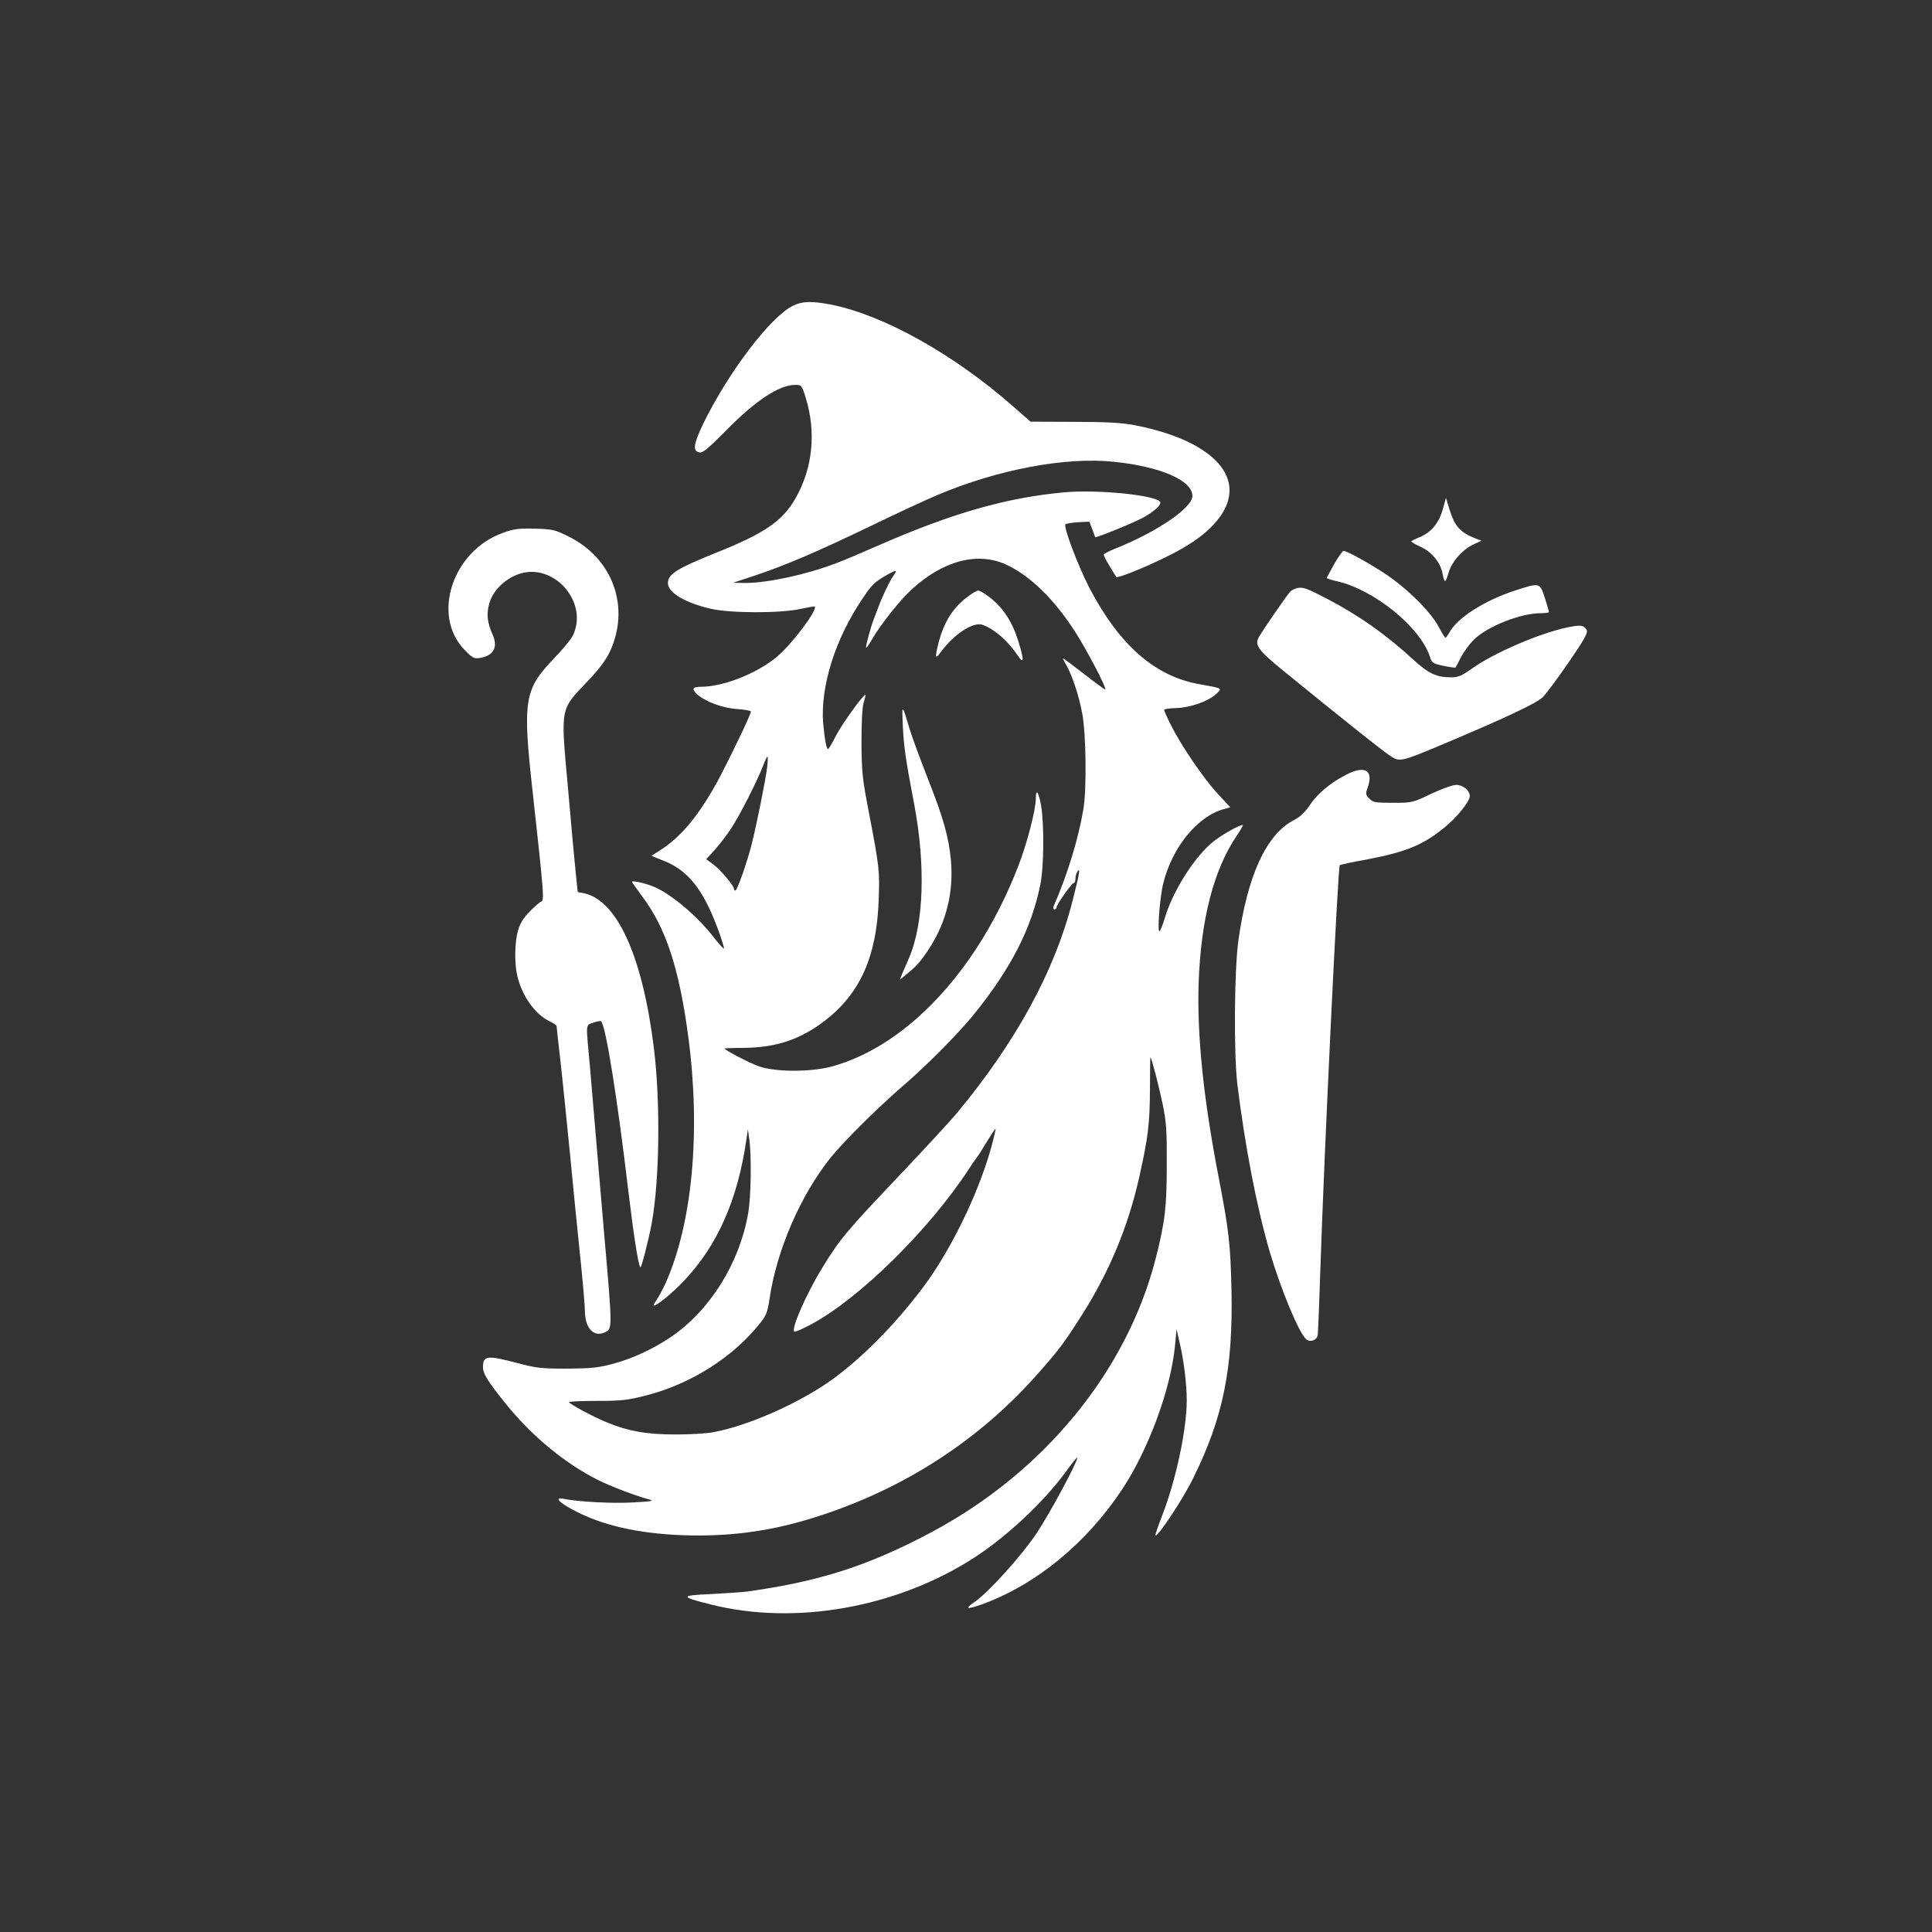 <?xml version="1.0" standalone="no"?>
<!DOCTYPE svg PUBLIC "-//W3C//DTD SVG 20010904//EN"
 "http://www.w3.org/TR/2001/REC-SVG-20010904/DTD/svg10.dtd">
<svg version="1.0" xmlns="http://www.w3.org/2000/svg"
 width="1024pt" height="1024pt" viewBox="0 0 1024 1024"
 preserveAspectRatio="xMidYMid meet">

<rect x="0" y="0" width="1024" height="1024" fill="#333333" stroke="none"/>

<g transform="translate(0,1024) scale(0.1,-0.1)"
fill="#fff" stroke="none">
<path d="M4202 8619 c-119 -59 -340 -350 -474 -623 -53 -110 -58 -149 -20
-154 18 -3 48 23 140 116 156 159 282 242 367 242 33 0 35 -2 55 -67 57 -183
38 -373 -53 -533 -69 -122 -165 -187 -420 -289 -209 -84 -257 -114 -257 -162
0 -49 90 -104 225 -135 105 -25 375 -25 480 -1 38 8 71 14 73 12 17 -17 -122
-201 -200 -266 -107 -89 -282 -158 -400 -159 -46 0 -54 -11 -25 -38 42 -40
136 -75 214 -80 40 -3 73 -9 73 -13 0 -15 -92 -207 -163 -344 -104 -196 -203
-319 -319 -392 l-45 -29 71 -29 c125 -51 204 -152 281 -359 20 -54 34 -100 32
-103 -3 -2 -25 22 -50 54 -89 116 -226 232 -319 272 -44 19 -118 36 -118 27 0
-3 23 -35 50 -72 130 -170 202 -392 250 -764 64 -497 19 -975 -123 -1293 -15
-32 -36 -71 -47 -87 -12 -17 -18 -30 -15 -30 18 0 98 66 160 131 178 188 285
430 331 749 l8 55 7 -50 c13 -90 10 -309 -6 -398 -46 -263 -203 -514 -410
-654 -95 -64 -201 -113 -304 -141 -82 -22 -118 -25 -246 -26 -139 0 -160 2
-276 33 -146 38 -169 35 -169 -23 0 -38 22 -74 127 -204 135 -166 310 -310
482 -396 67 -34 208 -87 271 -103 29 -8 15 -11 -81 -16 -105 -7 -295 3 -373
19 -49 10 -26 -18 50 -58 152 -82 342 -126 585 -135 230 -8 443 18 659 83 473
141 883 398 1202 752 126 141 156 180 254 335 144 227 243 465 302 727 47 210
56 282 57 467 0 94 1 170 3 169 7 -8 44 -152 65 -251 19 -94 22 -141 21 -320
0 -223 -9 -302 -59 -497 -153 -596 -592 -1132 -1190 -1450 -333 -177 -590
-260 -978 -314 -26 -3 -112 -9 -190 -13 -164 -7 -164 -14 0 -55 447 -113 985
-17 1395 247 175 113 369 295 487 456 33 47 61 80 61 75 0 -25 -143 -290 -214
-398 -79 -119 -257 -317 -331 -367 -54 -37 -42 -41 38 -13 287 104 555 323
746 612 140 213 257 531 279 762 l8 85 16 -70 c22 -91 38 -222 38 -307 0 -154
-57 -422 -130 -610 -22 -56 -38 -104 -36 -106 11 -11 146 192 200 303 159 321
212 583 203 999 -5 239 -14 317 -67 591 -82 424 -116 758 -107 1035 12 338 80
600 201 779 20 30 35 55 33 57 -7 8 -106 -47 -154 -85 -99 -78 -216 -261 -259
-406 -10 -33 -22 -64 -27 -70 -15 -15 0 180 19 255 47 189 181 353 319 391
l36 10 -67 72 c-74 80 -193 254 -248 364 -20 40 -36 76 -36 80 0 5 28 9 63 10
74 2 167 34 211 73 36 33 39 31 -89 54 -235 42 -423 208 -581 510 -60 116
-139 325 -127 337 4 4 35 9 67 11 l60 3 15 -40 c8 -22 15 -41 16 -42 3 -6 213
80 255 104 55 31 90 62 90 79 0 37 -330 72 -514 54 -303 -28 -591 -111 -971
-277 -93 -41 -199 -86 -235 -99 -157 -60 -363 -104 -479 -104 l-66 1 115 38
c162 54 326 124 615 263 138 67 296 140 353 164 321 136 683 204 939 176 247
-26 413 -99 413 -181 0 -63 -190 -192 -412 -280 -32 -13 -58 -27 -58 -31 0 -5
14 -33 32 -62 18 -29 33 -54 34 -56 5 -9 145 47 259 103 141 68 228 133 286
209 158 209 -28 412 -451 493 -62 12 -147 17 -316 17 l-232 1 -97 85 c-314
275 -686 482 -963 536 -101 19 -150 18 -200 -7z m1130 -1371 c125 -58 248
-176 361 -348 62 -95 174 -307 165 -315 -1 -1 -51 35 -110 81 -59 46 -110 84
-113 84 -2 0 4 -15 15 -32 33 -57 68 -163 86 -259 21 -115 24 -400 6 -509 -27
-157 -82 -340 -157 -512 -4 -11 -3 -18 4 -18 6 0 11 5 11 11 0 15 81 129 91
129 5 0 9 10 9 23 0 12 5 29 10 37 18 27 12 -10 -25 -153 -94 -373 -301 -751
-616 -1130 -33 -39 -161 -178 -283 -307 -303 -319 -333 -355 -428 -510 -86
-140 -169 -331 -147 -338 5 -2 44 15 87 38 257 137 628 503 838 825 21 33 42
62 45 65 3 3 25 38 49 78 24 39 45 71 47 69 1 -2 -10 -51 -26 -108 -69 -244
-216 -543 -360 -734 -149 -198 -323 -373 -482 -488 -173 -124 -443 -244 -629
-278 -36 -7 -126 -12 -200 -12 -151 0 -248 17 -358 62 -71 28 -198 96 -206
109 -2 4 64 7 147 7 134 0 165 4 262 29 238 61 463 204 606 386 30 38 38 58
48 128 38 257 164 547 324 747 66 82 248 263 372 370 127 108 306 288 388 390
196 243 304 454 351 687 19 93 21 317 4 418 -13 73 -28 94 -28 38 0 -60 -47
-241 -94 -361 -211 -544 -584 -946 -981 -1058 -113 -32 -302 -32 -392 -1 -49
17 -183 87 -183 95 0 1 46 3 103 3 175 2 303 46 434 148 183 143 269 338 280
631 6 162 4 178 -53 475 -34 176 -37 212 -38 365 0 105 4 185 11 209 7 22 11
41 10 43 -8 7 -122 -151 -155 -214 -20 -40 -40 -73 -43 -73 -9 0 -18 51 -26
135 -16 194 63 447 207 660 53 79 65 90 133 129 52 29 56 27 28 -12 -19 -28
-58 -110 -80 -172 -7 -19 -17 -44 -21 -55 -14 -36 -40 -131 -40 -146 0 -8 14
11 31 41 43 75 145 205 207 262 167 156 352 205 504 136z m-1266 -1075 c-7
-62 -57 -310 -82 -408 -24 -95 -77 -245 -86 -245 -4 0 -8 4 -8 9 0 17 -73 103
-110 130 l-37 27 45 49 c25 28 65 80 89 117 47 72 139 254 168 331 10 26 20
47 23 47 2 0 2 -26 -2 -57z"/>
<path d="M5134 7081 c-82 -60 -129 -133 -159 -246 -21 -84 -19 -93 13 -49 69
94 173 161 221 142 64 -24 133 -85 185 -162 33 -49 35 -26 5 70 -33 110 -86
190 -163 245 -21 16 -44 29 -51 29 -7 0 -30 -13 -51 -29z"/>
<path d="M4785 6395 c5 -111 16 -186 60 -415 62 -327 52 -639 -29 -822 -9 -21
-23 -54 -32 -74 l-15 -37 38 31 c52 42 74 67 122 141 88 138 126 295 111 462
-12 124 -39 222 -123 434 -41 105 -85 224 -97 265 -39 131 -40 132 -35 15z"/>
<path d="M7647 7541 c-20 -73 -62 -123 -122 -148 -25 -10 -45 -20 -45 -23 1
-3 23 -16 51 -29 59 -27 106 -86 115 -143 4 -21 10 -38 13 -38 4 0 12 20 19
45 15 56 76 125 133 150 l41 19 -39 15 c-76 31 -104 64 -132 156 l-17 56 -17
-60z"/>
<path d="M2669 7417 c-269 -93 -384 -437 -208 -620 44 -46 51 -49 84 -44 71
12 95 56 67 121 -30 67 -35 111 -18 170 19 64 78 124 149 151 188 72 383 -148
291 -328 -9 -17 -52 -69 -96 -115 -161 -168 -169 -221 -114 -717 59 -534 61
-568 45 -573 -8 -3 -35 -26 -61 -53 -33 -33 -52 -64 -62 -100 -18 -60 -20
-173 -5 -238 25 -109 94 -207 172 -244 20 -10 37 -21 37 -25 0 -4 9 -86 20
-182 11 -96 33 -314 50 -485 16 -170 41 -419 55 -553 14 -134 25 -263 25 -288
0 -93 46 -143 105 -116 42 19 42 9 -5 547 -5 61 -23 272 -40 470 -17 198 -34
407 -40 465 -14 154 -15 147 26 160 19 7 38 10 40 7 25 -24 87 -415 144 -897
28 -233 53 -397 64 -407 5 -6 43 141 60 232 42 230 47 639 12 928 -60 488
-195 787 -373 823 l-31 6 -11 107 c-6 58 -25 260 -41 449 -39 431 -43 406 108
565 57 60 93 108 114 152 110 236 17 495 -218 611 -72 36 -84 39 -178 42 -85
2 -112 -1 -167 -21z"/>
<path d="M7073 7253 c-21 -38 -39 -71 -41 -75 -2 -3 20 -11 47 -17 199 -42
448 -243 500 -402 10 -33 15 -36 72 -48 34 -7 62 -11 64 -9 1 2 14 26 28 54
15 29 45 70 69 94 73 71 248 140 356 140 23 0 42 3 42 6 0 3 -10 37 -22 75
-27 82 -26 82 -158 39 -163 -53 -308 -146 -349 -224 -8 -14 -17 -26 -20 -26
-3 0 -19 26 -36 58 -41 79 -170 206 -285 282 -94 61 -201 120 -219 120 -5 0
-27 -30 -48 -67z"/>
<path d="M6875 7123 c-11 -3 -26 -10 -34 -16 -13 -11 -143 -199 -169 -244 -23
-42 -5 -68 126 -175 331 -270 549 -443 579 -460 42 -26 58 -22 258 62 336 141
510 223 541 254 18 17 79 100 138 185 83 121 103 157 96 171 -14 27 -31 29
-101 15 -152 -32 -392 -136 -508 -219 -54 -38 -72 -46 -109 -46 -79 0 -120 19
-205 97 -140 129 -283 230 -449 317 -111 58 -132 66 -163 59z"/>
<path d="M7135 6134 c-82 -42 -153 -101 -192 -160 -26 -39 -51 -63 -82 -79
-149 -75 -250 -296 -298 -645 -21 -159 -24 -593 -5 -755 41 -331 102 -649 171
-887 60 -203 156 -435 195 -467 21 -17 55 -5 60 22 2 12 9 180 15 372 18 561
92 2110 102 2119 3 3 66 17 140 30 206 39 297 75 410 166 69 55 139 141 139
171 0 29 -36 59 -72 59 -17 0 -77 -21 -132 -47 -100 -48 -102 -48 -203 -48
-93 0 -105 2 -125 22 -20 20 -21 26 -10 56 34 94 -12 123 -113 71z"/>
</g>
</svg>
